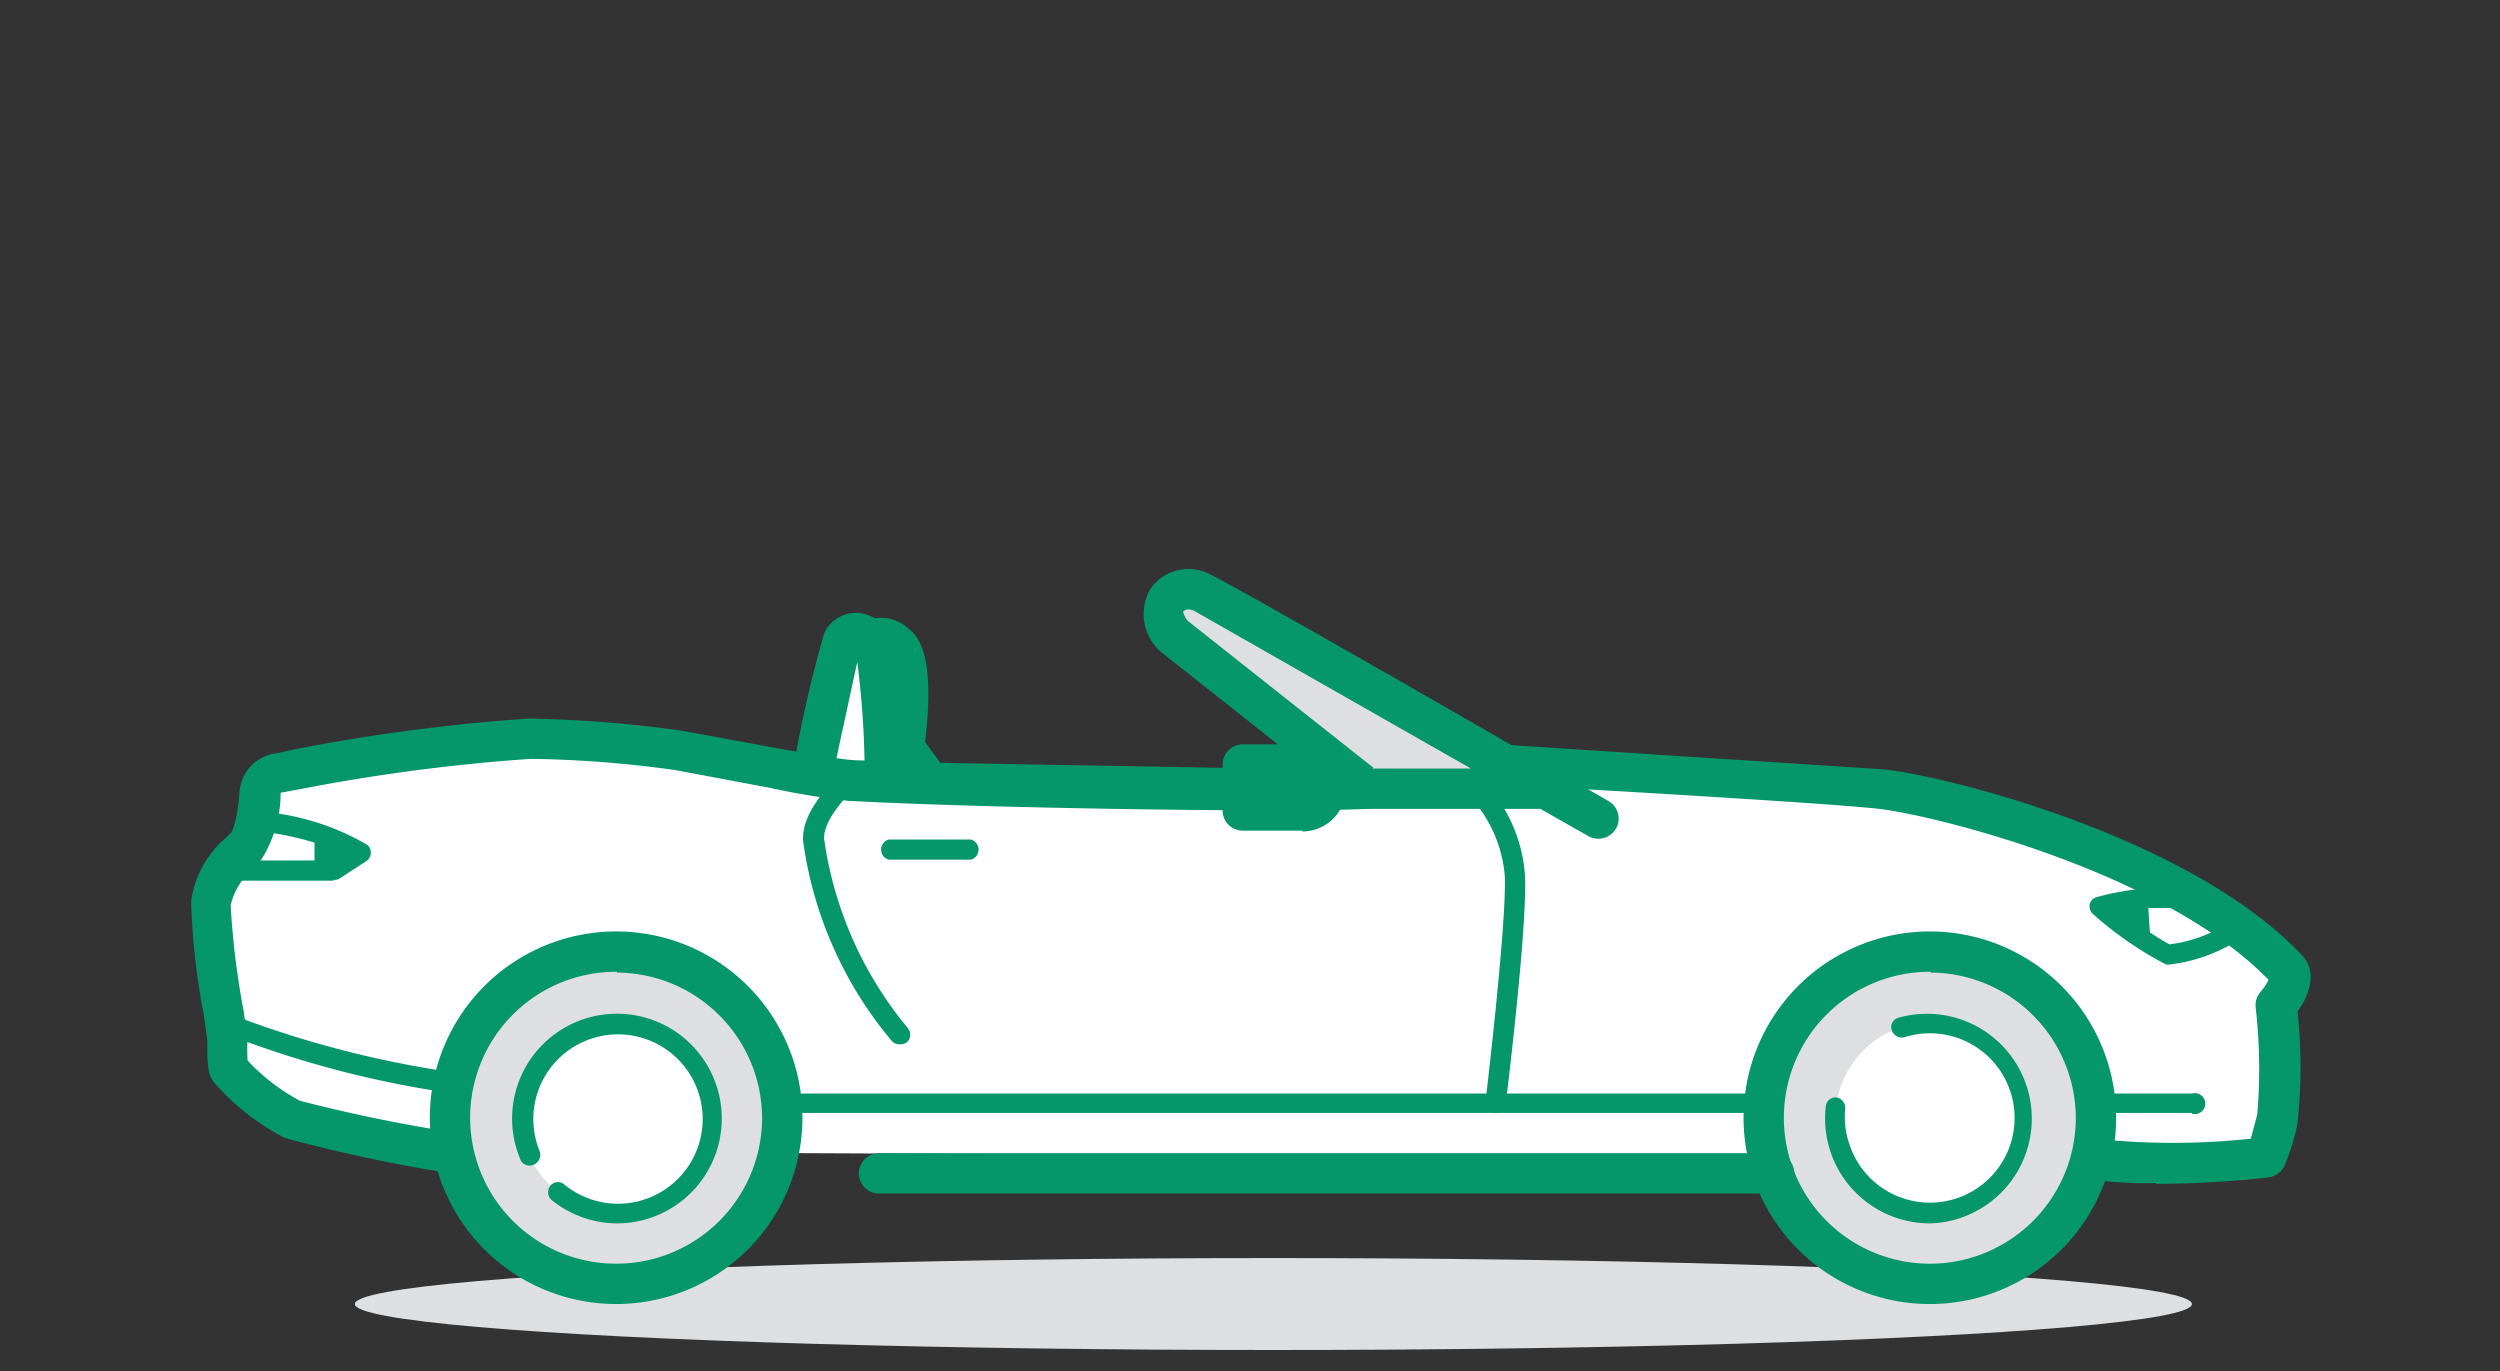 <svg xmlns="http://www.w3.org/2000/svg" xmlns:xlink="http://www.w3.org/1999/xlink" viewBox="0 0 31 17" aria-hidden="true" ><rect x="0" y="0" width="31" height="17" fill="#333333" stroke="none"/><path d="M5.63 14.28l-2-.42a2.77 2.77 0 0 1-.77-.6 1.07 1.07 0 0 1-.04-.4 15.6 15.6 0 0 1-.2-1.66 1.2 1.2 0 0 1 .43-.71 1.38 1.38 0 0 0 .17-.68.27.27 0 0 1 .23-.24 27.91 27.91 0 0 1 3.12-.42 14.58 14.58 0 0 1 1.84.15l2.13.38 6.4.1-2.37-1.88c-.07-.05-.22-.28-.1-.45a.34.34 0 0 1 .43-.1c.13.04 3.76 2.13 3.76 2.13l4.67.3c.72.08 3.68.82 5.02 2.23.15.15-.13.46-.13.46a7.49 7.49 0 0 1 .02 1.4 2.29 2.29 0 0 1-.15.48 10.31 10.31 0 0 1-2.15.02" fill="#fff"/><path d="M26.73 14.67a4.96 4.96 0 0 1-.84-.05.25.25 0 0 1-.2-.3.24.24 0 0 1 .29-.2 9.1 9.1 0 0 0 1.93 0l.08-.3a6.7 6.7 0 0 0-.02-1.33.25.25 0 0 1 .06-.19.72.72 0 0 0 .1-.15c-1.3-1.34-4.14-2.04-4.83-2.12s-4.62-.3-4.66-.3a.25.25 0 0 1-.1-.04l-3.74-2.1c-.1-.03-.1-.01-.12.01a.26.26 0 0 0 .05.12l2.37 1.87a.25.25 0 0 1-.15.44c-.95.05-4.85-.01-6.43-.1a9.37 9.37 0 0 1-.97-.16l-1.17-.22a14.11 14.11 0 0 0-1.8-.14 23.27 23.27 0 0 0-2.83.37l-.27.05a1.56 1.56 0 0 1-.24.83l-.08.1a.8.8 0 0 0-.3.47 10.26 10.26 0 0 0 .16 1.3l.05.35a2.36 2.36 0 0 0 0 .27 2.5 2.5 0 0 0 .65.5 19.61 19.61 0 0 0 1.96.4.25.25 0 0 1 .2.3.24.24 0 0 1-.29.2 19.46 19.46 0 0 1-2.06-.44 2.97 2.97 0 0 1-.86-.67c-.1-.1-.1-.26-.1-.54l-.04-.3a8.8 8.8 0 0 1-.16-1.42 1.25 1.25 0 0 1 .43-.79l.07-.07c0-.01.07-.1.1-.5a.52.52 0 0 1 .46-.48l.23-.05a23.65 23.65 0 0 1 2.9-.38 15.55 15.55 0 0 1 1.89.15l1.2.22.9.16 5.7.1-1.82-1.43a.62.62 0 0 1-.16-.8.57.57 0 0 1 .71-.2c.13.05 2.1 1.17 3.76 2.13l4.62.3c.87.1 3.82.86 5.18 2.3.2.2.1.5-.05.7a6.56 6.56 0 0 1 0 1.38 2.46 2.46 0 0 1-.17.55.25.25 0 0 1-.2.13c-.04.01-.72.08-1.38.08zm1.43-2.5z" fill="#059669"/><g fill="#dedfe0"><ellipse cx="15.79" cy="16.17" rx="11.39" ry=".57"/><circle cx="7.65" cy="13.86" r="2.06"/></g><use xlink:href="#B" fill="#059669"/><g fill="#fff"><circle cx="7.65" cy="13.86" r="1.18"/><path d="M6.57 14.32a1.18 1.18 0 1 1 1.08.72 1.17 1.17 0 0 1-.73-.26"/></g><path d="M7.65 15.17a1.3 1.3 0 0 1-.81-.29.13.13 0 0 1-.02-.17.12.12 0 0 1 .18-.02 1.05 1.05 0 1 0-.31-.42.13.13 0 0 1-.07.17.12.12 0 0 1-.17-.07 1.3 1.3 0 1 1 1.2.8z" fill="#059669"/><circle cx="23.94" cy="13.86" r="2.06" fill="#dedfe0"/><use xlink:href="#B" x="16.29" fill="#059669"/><g fill="#fff"><circle cx="23.94" cy="13.86" r="1.18"/><path d="M23.6 12.74a1.17 1.17 0 1 1-.82.99"/></g><path d="M23.94 15.17a1.3 1.3 0 0 1-1.3-1.45.12.12 0 0 1 .14-.11.13.13 0 0 1 .1.14 1.04 1.04 0 0 0 .05.43 1.05 1.05 0 1 0 .69-1.32.13.13 0 0 1-.16-.08.12.12 0 0 1 .08-.16 1.3 1.3 0 1 1 .4 2.55zM22 14.8H10.9a.25.25 0 0 1 0-.5H22a.25.25 0 0 1 0 .5z" fill="#059669"/><path d="M19.82 10.14l-4.93-2.8a.34.34 0 0 0-.42.1c-.12.17.04.4.1.45l2.37 1.87h2.22" fill="#dedfe0"/><g fill="#059669"><path d="M19.82 10.4a.25.25 0 0 1-.12-.03l-.6-.34h-2.16a.25.25 0 0 1-.16-.06L14.42 8.1a.62.62 0 0 1-.16-.79.57.57 0 0 1 .71-.2c.13.04 2.78 1.56 4.97 2.82a.25.25 0 0 1-.12.47zm-2.8-.87h1.22L14.8 7.57c-.1-.03-.1 0-.13.01a.26.26 0 0 0 .06.12l2.3 1.82zm-5.5.4a.25.25 0 0 1-.2-.1L11 9.4a.25.25 0 0 1-.04-.18 2.75 2.75 0 0 0 0-1.04.2.2 0 0 0-.05-.02.25.25 0 0 1-.31-.38.5.5 0 0 1 .67.02c.28.2.27.84.2 1.4l.25.34a.25.25 0 0 1-.05.35.24.24 0 0 1-.15.05zm-.56-1.82z"/><path d="M15.4 10.06h.74a.3.3 0 0 0 .3-.3.3.3 0 0 0-.3-.28h-.74z"/><path d="M16.15 10.3h-.74a.25.25 0 0 1-.25-.24v-.58a.25.25 0 0 1 .25-.25h.74a.54.54 0 0 1 0 1.08zm-.5-.5h.5v-.07h-.5zM4.14 10.92H2.77a.13.13 0 0 1 0-.25H4.1l.14-.1a3.8 3.8 0 0 0-1.1-.27.13.13 0 0 1-.1-.14.12.12 0 0 1 .13-.1 3.08 3.08 0 0 1 1.39.42.13.13 0 0 1-.02.2l-.34.22a.13.13 0 0 1-.07.01zm22.75 1.04a.17.17 0 0 1-.03 0 4.41 4.41 0 0 1-.9-.62.13.13 0 0 1-.05-.11.12.12 0 0 1 .07-.1 3.25 3.25 0 0 1 1.28-.1.13.13 0 0 1-.03.25 4.11 4.11 0 0 0-.93.01 3.7 3.7 0 0 0 .6.42 1.7 1.7 0 0 0 .78-.3.13.13 0 0 1 .17.18 2 2 0 0 1-.95.37zm-14.85-1.3h-1.02a.13.13 0 0 1 0-.25h1.02a.13.13 0 0 1 0 .25zm-6.4 2.9h-.01a12.56 12.56 0 0 1-2.88-.76.12.12 0 1 1 .09-.23 12.7 12.7 0 0 0 2.8.73.13.13 0 0 1 0 .25zm16.24.24H9.7a.13.13 0 0 1 0-.24h12.18a.13.13 0 0 1 0 .25zm5.3 0h-1.15a.13.13 0 0 1 0-.24h1.15a.13.13 0 1 1 0 .25zm-16.02-.85a.13.13 0 0 1-.1-.04 4.88 4.88 0 0 1-1.1-2.47c-.04-.4.44-.82.5-.87a.13.13 0 0 1 .18.02.12.12 0 0 1-.02.17c-.12.1-.42.42-.4.65a4.7 4.7 0 0 0 1.03 2.33.13.13 0 0 1 0 .18.13.13 0 0 1-.08.03z"/><path d="M18.54 13.8h-.01a.12.12 0 0 1-.11-.13c0-.02.26-2.17.24-2.8a1.65 1.65 0 0 0-.45-1.01.13.13 0 0 1 0-.18.13.13 0 0 1 .18 0 1.89 1.89 0 0 1 .52 1.18c.03.65-.23 2.75-.24 2.84a.13.13 0 0 1-.13.1zm-14.4-3l.34-.2a1.42 1.42 0 0 0-.58-.27v.48zm22.53.92a8.64 8.64 0 0 1-.64-.48 1.65 1.65 0 0 1 .6-.1z"/></g><path d="M10.97 9.67a11.73 11.73 0 0 0-.11-1.6c-.1-.28-.33-.27-.4-.1S10.1 9.5 10.1 9.5s.05.22.88.16z" fill="#fff"/><path d="M10.7 9.93c-.64 0-.82-.2-.85-.38a.23.23 0 0 1 0-.1 16.05 16.05 0 0 1 .37-1.6.44.44 0 0 1 .43-.25.53.53 0 0 1 .45.4 10.74 10.74 0 0 1 .13 1.66.25.25 0 0 1-.24.25c-.1.02-.2.02-.3.02zm-.33-.53a2.06 2.06 0 0 0 .35.03 10.94 10.94 0 0 0-.09-1.22l-.26 1.2z" fill="#059669"/><defs><path id="B" d="M7.65 16.17a2.31 2.31 0 1 1 2.3-2.3 2.31 2.31 0 0 1-2.3 2.3zm0-4.12a1.81 1.81 0 1 0 1.8 1.81 1.81 1.81 0 0 0-1.8-1.8z"/></defs></svg>
